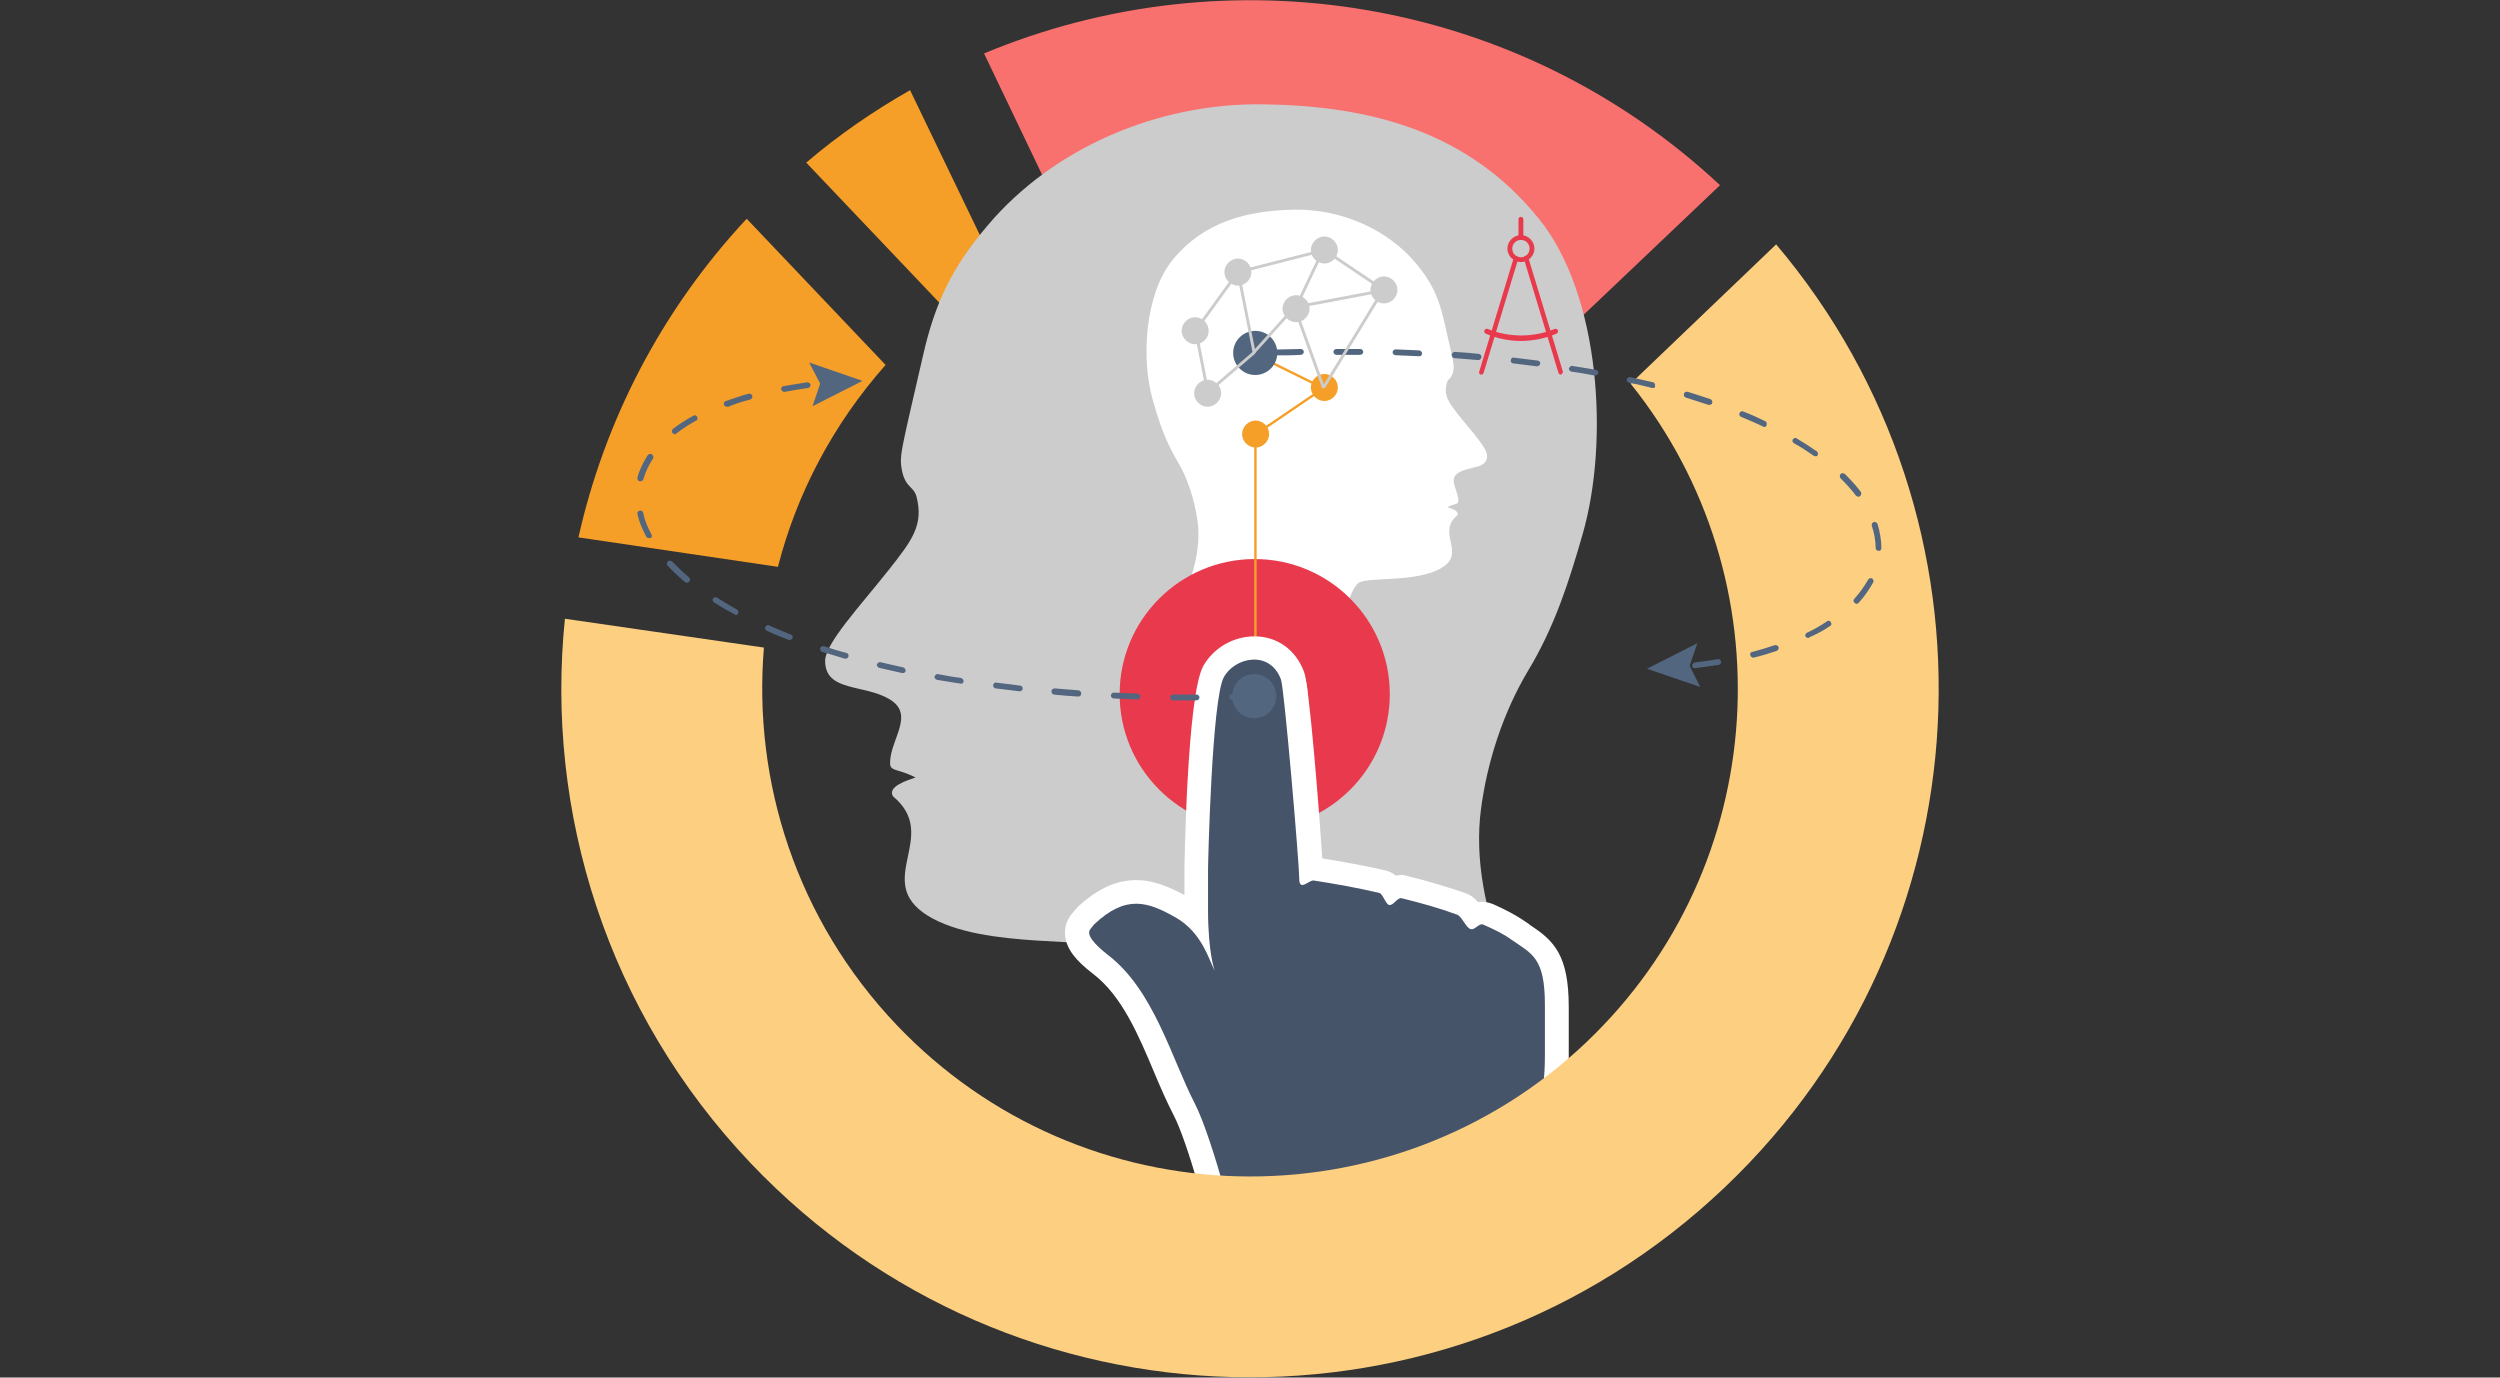 <?xml version="1.0" encoding="utf-8"?>
<!-- Generator: Adobe Illustrator 18.1.0, SVG Export Plug-In . SVG Version: 6.00 Build 0)  -->
<svg version="1.1" id="Layer_2" xmlns="http://www.w3.org/2000/svg" xmlns:xlink="http://www.w3.org/1999/xlink" x="0px" y="0px"
	 viewBox="0 0 1960 1080" enable-background="new 0 0 1960 1080" xml:space="preserve">
<rect x="0" y="0" width="1960" height="1080" fill="#333333" stroke="none"/>
<g>
	<path fill="#F69F28" d="M632.1,127.5L741,242.1c13.2-10.6,27.1-20.3,41.1-29L713.5,70.7C685.2,86.8,657.7,105.6,632.1,127.5z"/>
	<path fill="#F9716E" d="M839.7,184.4c131.1-51.6,284.5-27.9,394.2,69.7l114.6-108.9C1189.8-2.9,963-38,771.5,41.9L839.7,184.4z"/>
	<path fill="#F69F28" d="M609.9,444.4c14.7-57.3,43-111.5,84.4-158.3L585.4,171.5c-67.5,72.4-111.5,159-131.9,249.8L609.9,444.4z"/>
	<path fill="#CCCCCC" d="M1179.3,753c-13.9-36.6-23.7-78.4-18.1-119.5c4.9-36.6,17.3-75,36.9-107.8c20.7-34.3,32-69.7,42.6-106.6
		c21.1-73.1,13.9-187.7-33.9-247.2c-55.4-69-132.6-88.9-215.5-90.1c-84.4-1.5-166.2,35-216.7,94.6c-28.3,33.2-41.5,61-50.9,102.1
		c-15.5,67.5-18.1,76.9-17.3,85.5c1.9,18.5,9.8,16.6,12.1,25.2c5.7,22.2-3,33.9-21.5,57.3c-23,29-50.1,58-50.1,71.6
		c0,24.5,30.5,18.1,50.5,30.1c20.3,12.1,0.4,31.3,0.4,50.1c0,6.8,6.4,4.1,20,11.3c-7.2,2.3-22.2,7.2-17.7,14.7
		c37.7,31.3-16.2,66.3,27.1,93.5c44.5,27.5,133.8,15.5,148.5,27.5c14.7,12.1,38.4,64.8,49.4,108.9l287.9,0.4
		C1213.9,855.5,1186,770.3,1179.3,753z"/>
	<path fill="#FFFFFF" d="M930.9,461c6-16.2,10.6-34.7,7.9-52.8c-2.3-16.2-7.5-33.2-16.2-47.5c-9-15.1-14.3-30.9-18.8-47.1
		c-9.4-32.4-6-82.9,15.1-109.3c24.5-30.5,58.8-39.2,95.3-39.9c37.3-0.8,73.5,15.5,95.7,41.8c12.4,14.7,18.1,27.1,22.2,45.2
		c6.8,29.8,7.9,33.9,7.5,37.7c-0.8,8.3-4.5,7.2-5.3,11.3c-2.6,9.8,1.5,15.1,9.4,25.2c10.2,12.8,22.2,25.6,22.2,31.7
		c0,10.6-13.6,7.9-22.2,13.2c-9,5.3,0,13.9-0.4,22.2c0,3-2.6,1.9-8.7,4.9c3.4,1.1,9.8,3,7.9,6.4c-16.6,13.9,7.2,29.4-12.1,41.1
		c-19.6,12.1-59.2,6.8-65.6,12.1s-12.4,28.6-17.3,48.2L916,505.8C915.5,506.2,927.9,468.5,930.9,461z"/>
	<circle fill="#E83A4C" cx="983.7" cy="544.2" r="105.9"/>
	<g>
		
			<rect x="979.8" y="289.4" transform="matrix(0.897 0.442 -0.442 0.897 232.009 -416.309)" fill="#F69F28" width="61.4" height="1.9"/>
		
			<rect x="1010.4" y="289.7" transform="matrix(0.562 0.827 -0.827 0.562 709.659 -695.404)" fill="#F69F28" width="1.9" height="65.2"/>
		<rect x="983.3" y="340.4" fill="#F69F28" width="1.9" height="201.2"/>
		<g>
			<circle fill="#F69F28" cx="1038.3" cy="303.8" r="9.4"/>
			<path fill="#F69F28" d="M1038.3,314.4c-5.7,0-10.6-4.9-10.6-10.6s4.9-10.6,10.6-10.6s10.6,4.9,10.6,10.6S1044,314.4,1038.3,314.4
				z M1038.3,295.5c-4.5,0-8.3,3.8-8.3,8.3s3.8,8.3,8.3,8.3s8.3-3.8,8.3-8.3S1042.8,295.5,1038.3,295.5z"/>
		</g>
		<g>
			<circle fill="#F69F28" cx="984.4" cy="340.4" r="9.4"/>
			<path fill="#F69F28" d="M984.4,350.9c-5.7,0-10.6-4.9-10.6-10.6s4.9-10.6,10.6-10.6s10.6,4.9,10.6,10.6S990.1,350.9,984.4,350.9z
				 M984.4,332.1c-4.5,0-8.3,3.8-8.3,8.3s3.8,8.3,8.3,8.3s8.3-3.8,8.3-8.3S989,332.1,984.4,332.1z"/>
		</g>
	</g>
	<g>
		<path fill="#E83A4C" d="M1192.4,205.5c-5.7,0-10.6-4.9-10.6-10.6c0-5.7,4.9-10.6,10.6-10.6s10.6,4.9,10.6,10.6
			S1198.1,205.5,1192.4,205.5z M1192.4,188.1c-3.8,0-6.8,3-6.8,6.8s3,6.8,6.8,6.8s6.8-3,6.8-6.8S1196.2,188.1,1192.4,188.1z"/>
		<path fill="#E83A4C" d="M1192.4,267.3c-9.4,0-18.8-1.9-27.5-5.7c-1.1-0.4-1.5-1.5-1.1-2.6s1.5-1.5,2.6-1.1
			c16.6,6.8,35.8,6.8,52.4,0c1.1-0.4,1.9,0,2.6,1.1c0.4,1.1,0,1.9-1.1,2.6C1211.3,265.4,1201.9,267.3,1192.4,267.3z"/>
		<path fill="#E83A4C" d="M1223.7,293.7c-0.8,0-1.5-0.4-1.9-1.5l-27.1-89.3c-0.4-1.1,0.4-1.9,1.1-2.3c1.1-0.4,1.9,0.4,2.3,1.1
			l27.1,89.3c0.4,1.1-0.4,1.9-1.1,2.3C1224.1,293.7,1223.7,293.7,1223.7,293.7z"/>
		<path fill="#E83A4C" d="M1161.2,293.7h-0.4c-1.1-0.4-1.5-1.5-1.1-2.3l27.1-89.3c0.4-1.1,1.5-1.5,2.3-1.1c1.1,0.4,1.5,1.5,1.1,2.3
			l-27.1,89.2C1162.7,293.3,1161.9,293.7,1161.2,293.7z"/>
		<path fill="#E83A4C" d="M1192.4,188.1c-1.1,0-1.9-0.8-1.9-1.9v-14.3c0-1.1,0.8-1.9,1.9-1.9s1.9,0.8,1.9,1.9v14.7
			C1194.3,187.4,1193.6,188.1,1192.4,188.1z"/>
	</g>
	<circle fill="#FFE1E0" cx="983.3" cy="544.2" r="41.8"/>
	<g>
		<path fill="#FFFFFF" d="M1082.4,1040.2c-54.6,0-117.2-14.7-128.1-55.4v-0.4c-5.7-23.4-23-88.9-34.3-110.4
			c-5.3-10.2-10.2-21.5-15.1-33.2c-12.4-29.4-25.2-59.9-47.9-77.3c-13.9-10.6-20.7-19.6-21.9-29.4c-0.8-6.4,1.1-12.4,4.9-17.3
			l4.9-5.7c15.5-14.3,30.1-21.1,46-21.1c14.3,0,26.8,6,37.7,11.7v-19.2c0-1.5,1.9-136.8,14.7-160.2c7.9-14.3,23.7-23.4,40.3-23.4
			c17.7,0,32.4,10.6,38.8,27.9c4.1,10.6,11.7,107,14.3,146.2c16.2,2.6,33.2,5.7,49.4,9.4c3.4,0.8,6,2.3,8.3,4.1
			c3-0.8,6.4-0.8,9.4,0.4c16.6,4.1,31.7,8.7,44.8,13.2c4.5,1.5,7.5,4.1,10.2,7.2c3.8-0.8,7.9,0,11.7,1.5c10.2,4.5,18.5,9,25.2,13.6
			c1.5,1.1,3,1.9,4.1,3c18.5,12.1,30.1,23.4,30.1,64.1v39.9c0,33.9-6.8,53.5-13.2,72.4c-6.8,20-13.2,39.2-13.2,79.1
			c0,12.1-5.7,34.7-44.5,48.6C1139.3,1036,1111.8,1040.2,1082.4,1040.2z M990.8,975c3.8,13.2,39.9,27.5,91.6,27.5
			c24.5,0,48.2-3.4,64.8-9.4c14.3-5.3,19.6-10.9,19.6-13.2c0-46.4,8.3-70.1,15.5-91.2c6-17.3,10.9-32.4,10.9-60.3v-39.9
			c0-23.4-2.6-25.2-13.6-32.4c-1.5-1.1-3-2.3-4.9-3.4c-3-2.3-6.8-4.1-11.3-6.4c-2.3,1.1-5.3,1.9-8.7,1.9c-2.6,0-5.3-0.4-7.9-1.5
			c-7.2-2.6-10.9-8.3-13.6-12.4c0,0,0,0,0-0.4c-9-3-19.2-6-30.1-9c-3,1.9-7.2,3.8-12.4,3.8c-1.5,0-3.4-0.4-4.9-0.8
			c-7.2-1.9-11.3-6.8-13.9-10.6c-12.8-2.6-26-5.3-38.8-7.2c-2.6,1.5-6.4,3-10.9,3c-10.2,0-21.1-7.5-21.1-23.7
			c0-12.1-10.6-134.5-13.6-150.4c-1.1-2.6-2.3-2.6-3.4-2.6c-2.6,0-5.7,1.5-7.2,3.8c-6,15.8-10.2,119.5-10.2,142.4v31.3
			c0,29.4,4.1,41.1,4.1,41.5l-3.8,1.5l-30.5,13.9c-1.1-2.3-2.3-4.9-3.4-7.5c-4.1-9.4-8.7-20-19.6-26.4c-9-5.3-16.2-8.7-21.9-8.7
			c-1.5,0-5.7,0-12.4,4.9c0.4,0.4,1.1,0.8,1.5,1.1c30.1,23.4,46,59.9,59.5,92.3c4.5,10.9,9,21.5,13.6,30.5
			C968.6,885.7,988.2,964.8,990.8,975z"/>
		<path fill="#455469" d="M972.4,979.5c0,0-21.1-86.3-35.8-114.6c-18.1-35-32-88.9-68.2-116.4c-10.6-8.3-17-15.8-13.6-20l3-3.8
			C883,701,900,707,921.9,719.4c20.3,11.7,25.6,32.4,30.5,41.8c0,0-5.3-13.6-5.3-47.9c0-25.6,0-31.3,0-31.3
			c0-5.7,3-134.2,12.4-151.1c8.7-15.8,36.2-21.5,44.8,1.9c2.6,7.2,14.3,144.3,14.3,156c0,10.6,7.5,1.1,11.3,1.5
			c16.6,2.6,34.3,5.7,51.6,9.8c2.6,0.8,4.9,8.7,7.5,9.4c3.4,0.8,6.4-6,9.8-5.3c15.5,3.8,30.1,7.9,43.3,12.8
			c3.8,1.1,7.2,10.2,10.6,11.3c3.4,1.5,6.8-4.9,10.2-3.4c8.7,3.8,16.2,7.5,21.9,11.7c16.2,11.3,26.4,13.9,26.4,51.2v39.9
			c0,65.2-26.4,69.7-26.4,151.5C1185.7,1033.4,987.8,1036.8,972.4,979.5z"/>
	</g>
	<path fill="#FCCF81" d="M1278.4,300.8c123.2,153.4,110.4,378.3-34.7,516.3c-153,145.5-395.3,139.4-540.8-13.6
		c-78.4-82.5-112.7-190.7-104-295.8l-156-22.6c-15.5,151.1,32.8,308.2,145.8,427c205.4,215.9,547.2,224.6,763.5,18.8
		c208.4-198.2,223.5-522.7,40.3-739.3L1278.4,300.8z"/>
	<g>
		<g>
			<g>
				<path fill="#536680" d="M1328.9,523.9c-1.1,0-2.3-0.8-2.3-1.9c0-1.1,0.8-2.3,1.9-2.6c6-0.8,12.4-1.5,18.1-2.6
					c1.1-0.4,2.6,0.8,2.6,1.9c0.4,1.1-0.8,2.6-1.9,2.6C1341.7,522,1335.3,523.1,1328.9,523.9L1328.9,523.9z M1374.5,515.6
					c-1.1,0-1.9-0.8-2.3-1.9c-0.4-1.1,0.4-2.6,1.5-2.6c6-1.5,12.1-3.4,17.7-5.3c1.1-0.4,2.6,0.4,3,1.5s-0.4,2.6-1.5,3
					c-5.7,1.9-11.7,3.8-18.1,5.3C1374.8,515.6,1374.5,515.6,1374.5,515.6z M1417.8,500.2c-0.8,0-1.5-0.4-2.3-1.1
					c-0.4-1.1,0-2.6,1.1-3c5.7-2.6,10.9-5.7,15.8-9c1.1-0.8,2.6-0.4,3,0.8c0.8,1.1,0.4,2.6-0.8,3c-4.9,3.4-10.6,6.4-16.6,9
					C1418.5,500.2,1418.2,500.2,1417.8,500.2z M1455.5,473.4c-0.4,0-1.1-0.4-1.5-0.8c-1.1-0.8-1.1-2.3,0-3.4
					c4.1-4.5,7.5-9.4,10.6-14.7c0.8-1.1,1.9-1.5,3-1.1c1.1,0.8,1.5,1.9,1.1,3c-3,5.3-6.4,10.6-10.9,15.5
					C1456.6,473.4,1456.2,473.4,1455.5,473.4z M1472.8,431.9c-1.1,0-2.3-1.1-2.3-2.3c0-5.7-1.1-11.7-3-17.3c-0.4-1.1,0.4-2.6,1.5-3
					s2.6,0.4,3,1.5c1.9,6.4,3,12.8,3,18.8C1475.1,430.8,1474.3,431.9,1472.8,431.9L1472.8,431.9z M1457,389.4
					c-0.8,0-1.5-0.4-1.9-0.8c-3.4-4.5-7.5-9-12.1-13.6c-0.8-0.8-0.8-2.3,0-3.4c0.8-0.8,2.3-0.8,3.4,0c4.5,4.5,9,9.4,12.4,13.9
					c0.8,1.1,0.4,2.6-0.4,3.4C1457.7,389.4,1457.4,389.4,1457,389.4z M1423.4,357.7c-0.4,0-0.8,0-1.5-0.4c-4.9-3.4-9.8-6.8-15.5-9.8
					c-1.1-0.8-1.5-2.3-0.8-3c0.8-1.1,1.9-1.5,3-0.8c5.7,3.4,10.9,6.8,15.8,10.2c1.1,0.8,1.1,2.3,0.4,3.4
					C1424.6,357.7,1423.8,357.7,1423.4,357.7z M1383.1,334.7c-0.4,0-0.8,0-1.1-0.4c-5.3-2.6-10.9-4.9-17-7.5c-1.1-0.4-1.9-1.9-1.1-3
					c0.4-1.1,1.9-1.9,3-1.1c6,2.3,11.7,4.9,17,7.5c1.1,0.4,1.5,1.9,1.1,3C1385,334.3,1384.3,334.7,1383.1,334.7z M1340.2,317.4
					c-0.4,0-0.4,0-0.8,0c-5.7-1.9-11.7-3.8-17.7-5.7c-1.1-0.4-1.9-1.5-1.5-3c0.4-1.1,1.5-1.9,3-1.5c6,1.9,12.1,3.8,17.7,5.7
					c1.1,0.4,1.9,1.9,1.5,3S1341.3,317.4,1340.2,317.4z M1296.1,304.2c0,0-0.4,0-0.8,0c-5.7-1.5-11.7-3-18.1-4.1
					c-1.1-0.4-1.9-1.5-1.9-2.6c0.4-1.1,1.5-1.9,2.6-1.9c6,1.5,12.1,2.6,18.1,4.1c1.1,0.4,1.9,1.5,1.5,2.6
					C1298,303.8,1296.8,304.2,1296.1,304.2z M1250.5,294.4h-0.4c-6-1.1-12.1-2.3-18.1-3c-1.1-0.4-2.3-1.5-1.9-2.6s1.5-2.3,2.6-1.9
					c6.4,1.1,12.4,1.9,18.5,3c1.1,0.4,2.3,1.5,1.9,2.6C1252.7,293.7,1251.6,294.4,1250.5,294.4z M1204.9,287.2L1204.9,287.2
					c-6.4-0.8-12.4-1.5-18.5-2.3c-1.1,0-2.3-1.1-1.9-2.6c0-1.1,1.1-2.3,2.6-1.9c6.4,0.8,12.4,1.5,18.5,2.3c1.1,0,2.3,1.5,1.9,2.6
					C1207.1,286.5,1206,287.2,1204.9,287.2z M1158.9,282.3L1158.9,282.3c-6.4-0.4-12.4-1.1-18.5-1.5c-1.1,0-2.3-1.1-2.3-2.6
					c0-1.1,1.1-2.3,2.6-2.3c6.4,0.4,12.4,0.8,18.5,1.5c1.1,0,2.3,1.1,2.3,2.6C1161.2,281.6,1160,282.3,1158.9,282.3z M1112.6,279.3
					L1112.6,279.3c-6-0.4-12.4-0.4-18.5-0.8c-1.1,0-2.3-1.1-2.3-2.3c0-1.1,1.1-2.3,2.3-2.3c6.4,0.4,12.4,0.4,18.5,0.8
					c1.1,0,2.3,1.1,2.3,2.3C1114.8,278.6,1114.1,279.3,1112.6,279.3z M1001.4,278.6c-1.1,0-2.3-1.1-2.3-2.3c0-1.1,1.1-2.3,2.3-2.3
					c6.4,0,12.4-0.4,18.5-0.4l0,0c1.1,0,2.3,1.1,2.3,2.3c0,1.1-1.1,2.3-2.3,2.3C1013.8,278.6,1007.8,278.6,1001.4,278.6
					C1001.8,278.6,1001.4,278.6,1001.4,278.6z M1066.2,278.2L1066.2,278.2c-5.7,0-11.3,0-17,0h-1.5c-1.1,0-2.3-1.1-2.3-2.3
					s1.1-2.3,2.3-2.3h1.5c5.7,0,11.7,0,17.3,0c1.1,0,2.3,1.1,2.3,2.3S1067.7,278.2,1066.2,278.2z"/>
				<g>
					<circle fill="#536680" cx="984.1" cy="276.7" r="17.3"/>
				</g>
				<g>
					<polygon fill="#536680" points="1330.7,504.3 1324.7,522 1333,538.6 1291.2,524.3 					"/>
				</g>
			</g>
		</g>
	</g>
	<g>
		<g>
			<path fill="#536680" d="M938.1,549.1h-1.5c-5.7,0-11.3,0-17,0c-1.1,0-2.3-1.1-2.3-2.3s1.1-2.3,2.3-2.3c5.7,0,11.3,0,17,0h1.5
				c1.1,0,2.3,1.1,2.3,2.3S939.2,549.1,938.1,549.1z M966,548.8c-1.1,0-2.3-1.1-2.3-2.3c0-1.1,1.1-2.3,2.3-2.3
				c6,0,12.4-0.4,18.5-0.4c1.5,0,2.3,1.1,2.3,2.3s-1.1,2.3-2.3,2.3C978,548.4,972,548.8,966,548.8L966,548.8z M891.7,548.4
				L891.7,548.4c-6.4-0.4-12.4-0.4-18.5-0.8c-1.1,0-2.3-1.1-2.3-2.3s1.1-2.3,2.3-2.3c6,0.4,12.1,0.4,18.5,0.8c1.1,0,2.3,1.1,2.3,2.3
				C894,547.3,892.9,548.4,891.7,548.4z M845.4,546.1L845.4,546.1c-6.4-0.4-12.4-0.8-18.8-1.5c-1.1,0-2.3-1.1-2.3-2.6
				c0-1.1,1.1-2.3,2.6-2.3c6,0.4,12.1,1.1,18.5,1.5c1.1,0,2.3,1.1,2.3,2.6C847.6,545.4,846.5,546.1,845.4,546.1z M799.4,542
				C799.4,542,799,542,799.4,542c-6.4-0.8-12.8-1.5-18.8-2.3c-1.1,0-2.3-1.5-1.9-2.6c0-1.1,1.1-2.3,2.6-1.9c6,0.8,12.1,1.5,18.5,2.3
				c1.1,0,2.3,1.1,1.9,2.6C801.7,541.2,800.5,542,799.4,542z M753.4,536C753.4,536,753.1,536,753.4,536c-6.4-1.1-12.8-1.9-18.8-3
				c-1.1-0.4-2.3-1.5-1.9-2.6c0.4-1.1,1.5-2.3,2.6-1.9c6,1.1,12.1,2.3,18.1,3c1.1,0.4,2.3,1.5,1.9,2.6
				C755.7,535.2,754.6,536,753.4,536z M707.8,527.7h-0.4c-6-1.5-12.1-2.6-18.1-4.1c-1.1-0.4-1.9-1.5-1.9-2.6
				c0.4-1.1,1.5-1.9,2.6-1.9c6,1.5,11.7,2.6,18.1,4.1c1.1,0.4,1.9,1.5,1.9,2.6C710.1,526.9,709,527.7,707.8,527.7z M663,516.4
				c-0.4,0-0.4,0-0.8,0c-6-1.9-12.1-3.8-17.7-5.3c-1.1-0.4-1.9-1.9-1.5-3s1.9-1.9,3-1.5c5.7,1.9,11.7,3.8,17.7,5.3
				c1.1,0.4,1.9,1.5,1.5,3C664.9,515.6,664.1,516.4,663,516.4z M619.3,501.7c-0.4,0-0.4,0-0.8,0c-6-2.3-11.7-4.5-17.3-7.2
				c-1.1-0.4-1.9-1.9-1.1-3c0.4-1.1,1.9-1.9,3-1.1c5.3,2.3,11.3,4.9,17,7.2c1.1,0.4,1.9,1.9,1.1,3
				C620.8,500.9,620,501.7,619.3,501.7z M577.1,482.1c-0.4,0-0.8,0-1.1-0.4c-5.7-3-10.9-6-16.2-9.4c-1.1-0.8-1.5-2.3-0.8-3
				c0.8-1.1,2.3-1.5,3-0.8c4.9,3,10.2,6.4,15.8,9.4c1.1,0.8,1.5,1.9,0.8,3C578.6,481.7,577.8,482.1,577.1,482.1z M538.6,456.8
				c-0.4,0-1.1,0-1.5-0.4c-4.9-4.1-9.8-8.7-13.6-12.8c-0.8-0.8-0.8-2.3,0-3.4c0.8-0.8,2.3-0.8,3.4,0c4.1,4.1,8.3,8.3,13.2,12.4
				c1.1,0.8,1.1,2.3,0.4,3.4C539.8,456.4,539.4,456.8,538.6,456.8z M508.5,421.8c-0.8,0-1.5-0.4-1.9-1.1c-3-6-5.7-11.7-6.8-17.7
				c-0.4-1.1,0.4-2.6,1.9-2.6c1.1-0.4,2.6,0.4,2.6,1.9c1.1,5.7,3.4,10.9,6.4,16.6c0.8,1.1,0.4,2.6-0.8,3
				C509.2,421.8,508.9,421.8,508.5,421.8z M502.1,377.3c-0.4,0-0.4,0-0.8,0c-1.1-0.4-1.9-1.5-1.5-3c1.5-6,4.5-11.7,7.9-17.3
				c0.8-1.1,2.3-1.5,3.4-0.8c1.1,0.8,1.5,2.3,0.8,3.4c-3.4,5.3-6,10.6-7.5,16.2C504.3,376.6,503.2,377.3,502.1,377.3z M529.2,340.4
				c-0.8,0-1.5-0.4-1.9-0.8c-0.8-1.1-0.8-2.6,0.4-3.4c4.9-3.8,10.2-7.2,15.8-10.2c1.1-0.8,2.6-0.4,3,0.8c0.8,1.1,0.4,2.6-0.8,3
				c-5.7,3-10.6,6.4-15.1,9.8C530,340.4,529.6,340.4,529.2,340.4z M569.9,318.9c-1.1,0-1.9-0.8-2.3-1.5c-0.4-1.1,0-2.6,1.5-3
				c5.7-1.9,11.7-4.1,17.7-5.7c1.1-0.4,2.6,0.4,3,1.5s-0.4,2.6-1.5,3c-6,1.5-12.1,3.4-17.3,5.7C570.7,318.9,570.3,318.9,569.9,318.9
				z M614.8,307.2c-1.1,0-1.9-0.8-2.3-1.9c-0.4-1.1,0.8-2.6,1.9-2.6c6-1.1,12.1-1.9,18.5-3c1.1,0,2.3,0.8,2.6,1.9
				c0,1.1-0.8,2.3-1.9,2.6c-6.4,0.8-12.4,1.9-18.1,3C614.8,307.2,614.8,307.2,614.8,307.2z"/>
			<g>
				<circle fill="#536680" cx="983.3" cy="545.8" r="17.3"/>
			</g>
			<g>
				<polygon fill="#536680" points="637,318.5 643,300.8 634.4,284.2 676.2,298.6 				"/>
			</g>
		</g>
	</g>
	<g>
		
			<rect x="1060.3" y="221.1" transform="matrix(0.853 0.521 -0.521 0.853 294.247 -514.356)" fill="#CCCCCC" width="2.3" height="89.7"/>
		
			<rect x="994" y="271.8" transform="matrix(0.339 0.941 -0.941 0.339 935.279 -785.672)" fill="#CCCCCC" width="65.9" height="2.3"/>
		
			<rect x="1003.4" y="169.5" transform="matrix(0.248 0.969 -0.969 0.248 953.607 -819.452)" fill="#CCCCCC" width="2.3" height="69.7"/>
		
			<rect x="1033.5" y="210.6" transform="matrix(0.83 0.558 -0.558 0.83 298.815 -556.302)" fill="#CCCCCC" width="56.1" height="2.3"/>
		
			<rect x="1049.5" y="198.6" transform="matrix(0.186 0.983 -0.983 0.186 1085.089 -842.143)" fill="#CCCCCC" width="2.3" height="70.1"/>
		
			<rect x="1025.4" y="193.8" transform="matrix(0.904 0.428 -0.428 0.904 192.135 -418.297)" fill="#CCCCCC" width="2.3" height="49"/>
		
			<rect x="998.3" y="233.8" transform="matrix(0.743 0.669 -0.669 0.743 429.63 -602.482)" fill="#CCCCCC" width="2.3" height="49"/>
		
			<rect x="944.3" y="243.8" transform="matrix(0.195 0.981 -0.981 0.195 1026.856 -760.768)" fill="#CCCCCC" width="64.8" height="2.3"/>
		
			<rect x="917.1" y="282.8" transform="matrix(0.192 0.981 -0.981 0.192 1039.924 -695.019)" fill="#CCCCCC" width="49.7" height="2.3"/>
		
			<rect x="963.6" y="268.3" transform="matrix(0.652 0.758 -0.758 0.652 557.672 -629.87)" fill="#CCCCCC" width="2.3" height="48.2"/>
		
			<rect x="952.8" y="207.9" transform="matrix(0.81 0.586 -0.586 0.81 319.929 -514.464)" fill="#CCCCCC" width="2.3" height="57.3"/>
		<g>
			<circle fill="#CCCCCC" cx="946.8" cy="308.3" r="9.4"/>
			<path fill="#CCCCCC" d="M946.8,318.9c-5.7,0-10.6-4.9-10.6-10.6s4.9-10.6,10.6-10.6s10.6,4.9,10.6,10.6
				C957.3,314,952.4,318.9,946.8,318.9z M946.8,299.7c-4.5,0-8.3,3.8-8.3,8.3s3.8,8.3,8.3,8.3s8.3-3.8,8.3-8.3
				S951.3,299.7,946.8,299.7z"/>
		</g>
		<g>
			<circle fill="#CCCCCC" cx="937" cy="259.4" r="9.4"/>
			<path fill="#CCCCCC" d="M937,269.9c-5.7,0-10.6-4.9-10.6-10.6c0-5.7,4.9-10.6,10.6-10.6c5.7,0,10.6,4.9,10.6,10.6
				S943,269.9,937,269.9z M937,251.1c-4.5,0-8.3,3.8-8.3,8.3c0,4.5,3.8,8.3,8.3,8.3s8.3-3.8,8.3-8.3S941.9,251.1,937,251.1z"/>
		</g>
		<g>
			<circle fill="#CCCCCC" cx="1016.1" cy="242" r="9.4"/>
			<path fill="#CCCCCC" d="M1016.1,252.6c-5.7,0-10.6-4.9-10.6-10.6s4.9-10.6,10.6-10.6s10.6,4.9,10.6,10.6
				S1021.7,252.6,1016.1,252.6z M1016.1,233.4c-4.5,0-8.3,3.8-8.3,8.3s3.8,8.3,8.3,8.3s8.3-3.8,8.3-8.3S1020.6,233.4,1016.1,233.4z"
				/>
		</g>
		<g>
			<circle fill="#CCCCCC" cx="970.5" cy="213" r="9.4"/>
			<path fill="#CCCCCC" d="M970.5,223.9c-5.7,0-10.6-4.9-10.6-10.6s4.9-10.6,10.6-10.6c5.7,0,10.6,4.9,10.6,10.6
				S976.5,223.9,970.5,223.9z M970.5,204.7c-4.5,0-8.3,3.8-8.3,8.3s3.8,8.3,8.3,8.3s8.3-3.8,8.3-8.3S975.4,204.7,970.5,204.7z"/>
		</g>
		<g>
			<circle fill="#CCCCCC" cx="1038.3" cy="196.1" r="9.4"/>
			<path fill="#CCCCCC" d="M1038.3,206.6c-5.7,0-10.6-4.9-10.6-10.6c0-5.7,4.9-10.6,10.6-10.6s10.6,4.9,10.6,10.6
				S1044,206.6,1038.3,206.6z M1038.3,187.4c-4.5,0-8.3,3.8-8.3,8.3s3.8,8.3,8.3,8.3s8.3-3.8,8.3-8.3S1042.8,187.4,1038.3,187.4z"/>
		</g>
		<g>
			<circle fill="#CCCCCC" cx="1085" cy="227.3" r="9.4"/>
			<path fill="#CCCCCC" d="M1085,237.9c-5.7,0-10.6-4.9-10.6-10.6s4.9-10.6,10.6-10.6s10.6,4.9,10.6,10.6S1090.7,237.9,1085,237.9z
				 M1085,219c-4.5,0-8.3,3.8-8.3,8.3s3.8,8.3,8.3,8.3s8.3-3.8,8.3-8.3S1089.6,219,1085,219z"/>
		</g>
	</g>
</g>
</svg>
